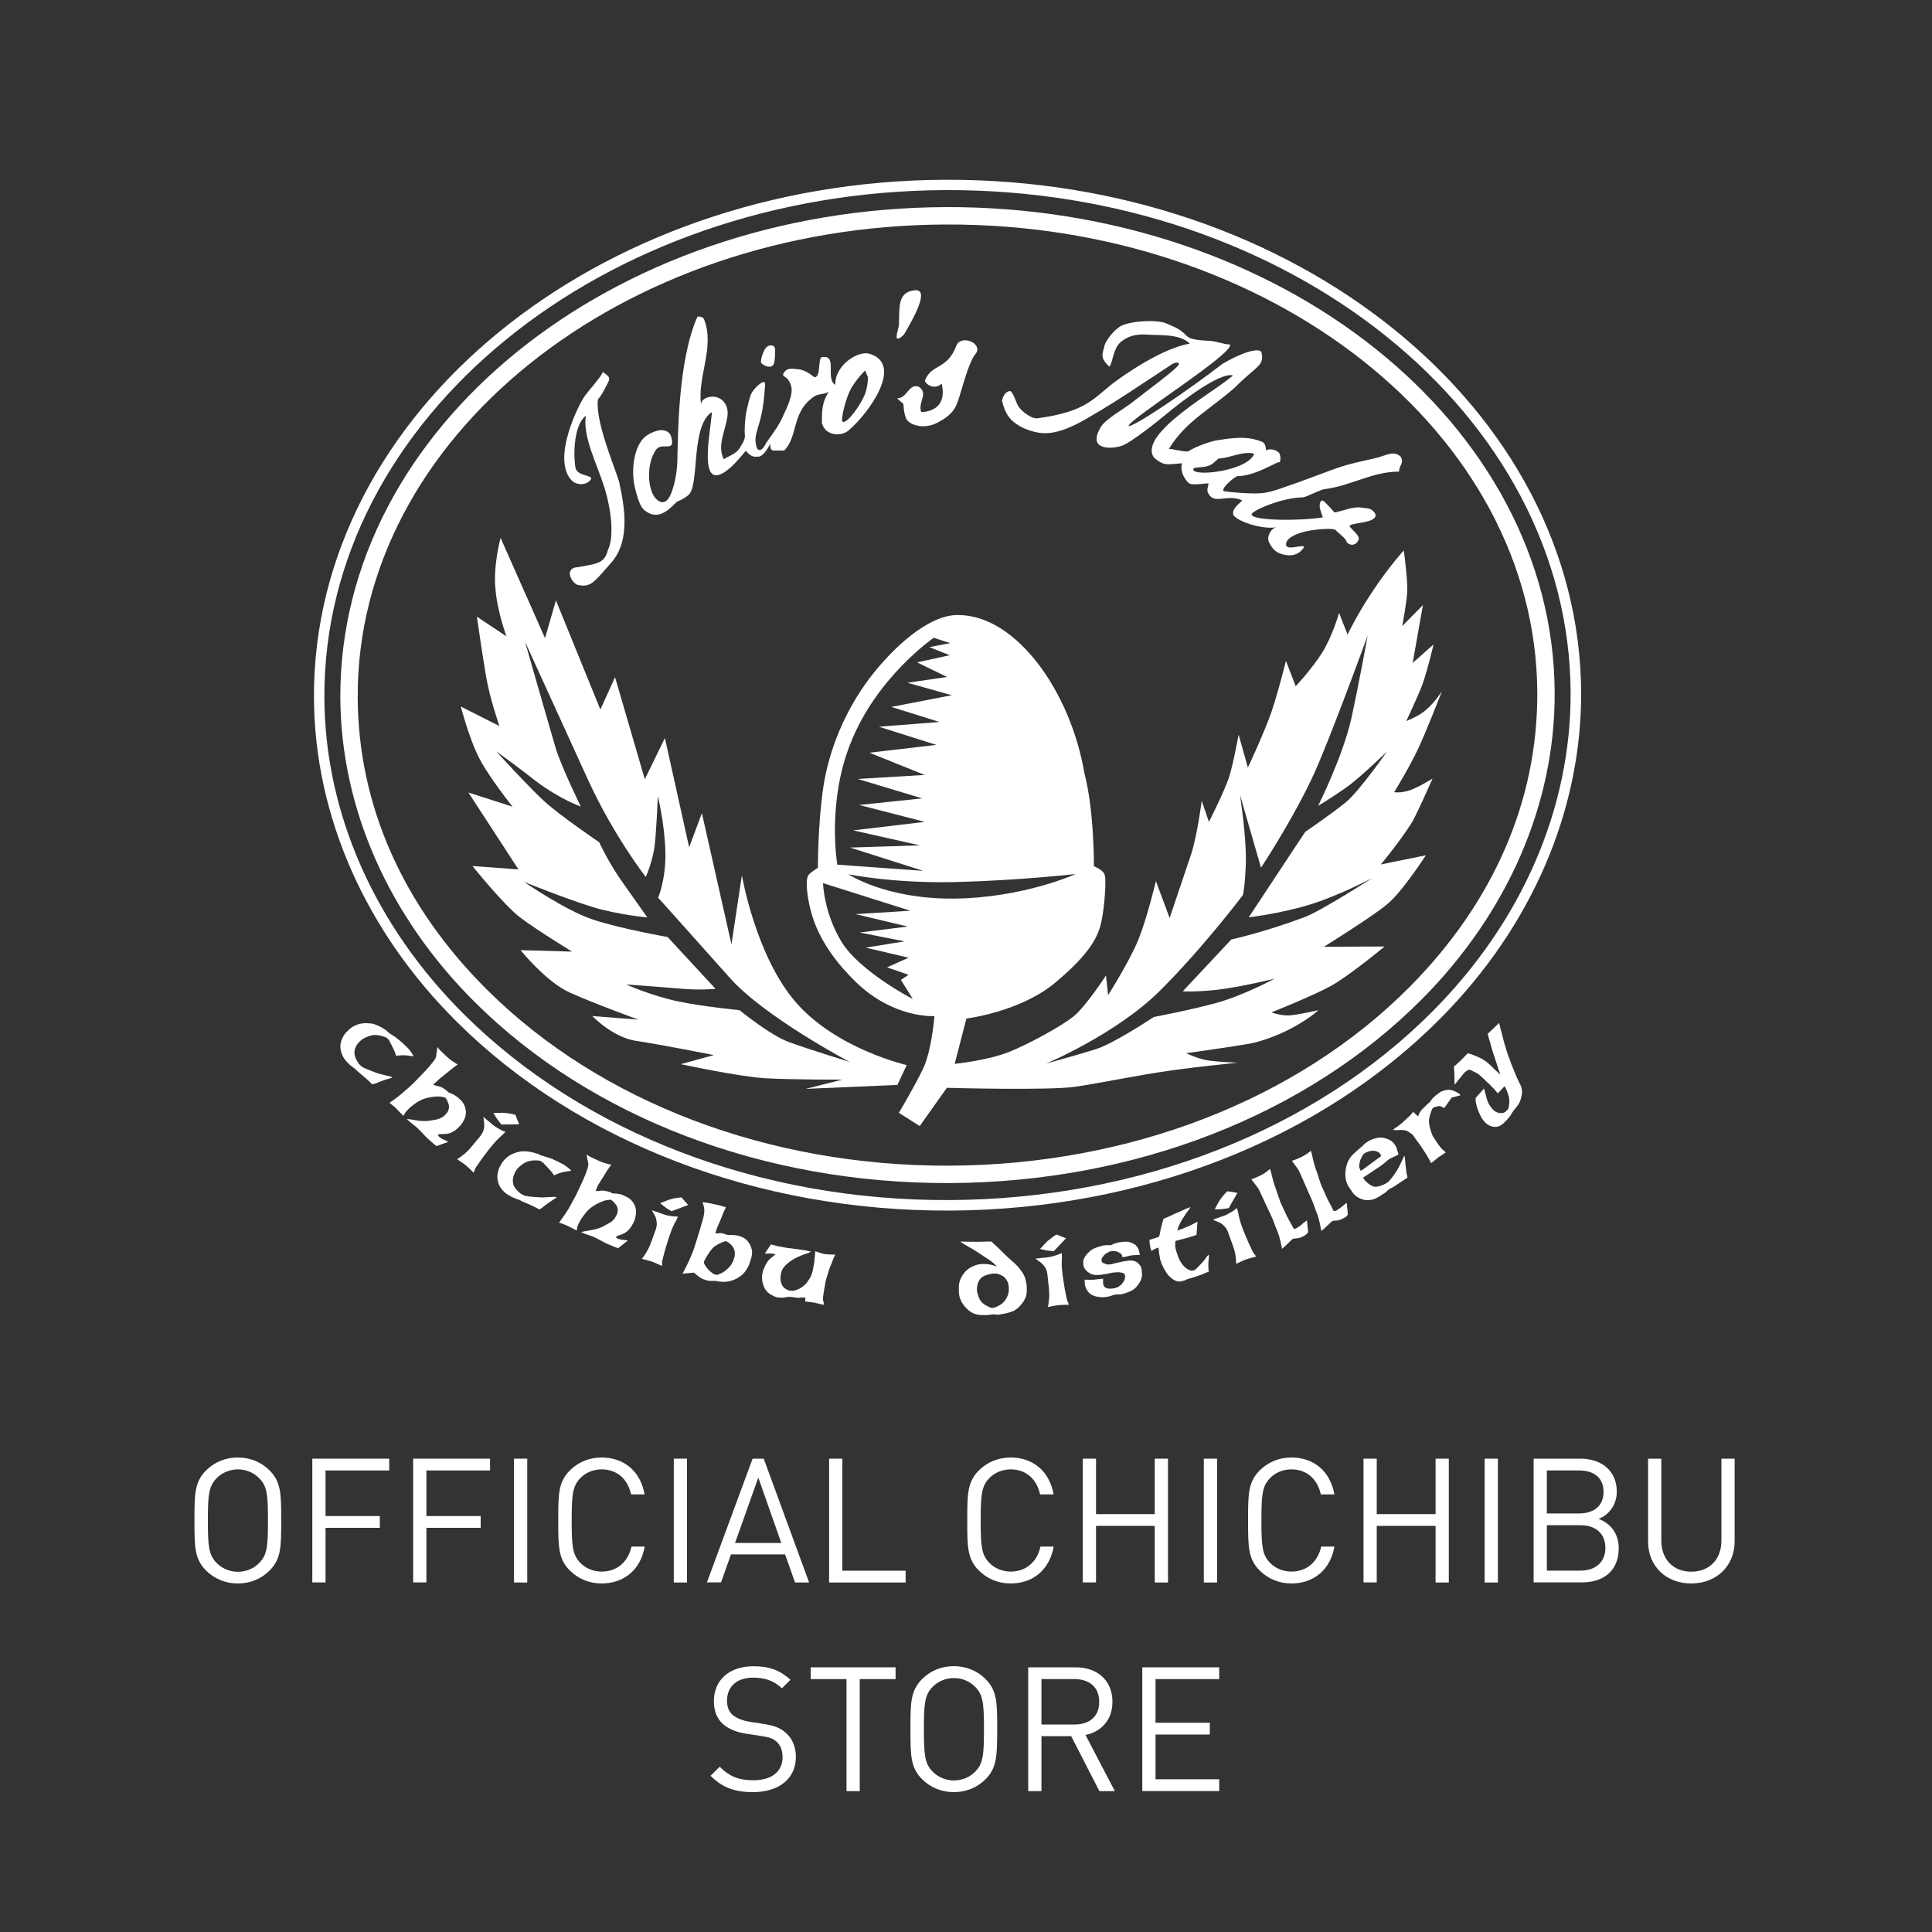 <?xml version="1.0" encoding="utf-8"?>
<!-- Generator: Adobe Illustrator 26.2.1, SVG Export Plug-In . SVG Version: 6.00 Build 0)  -->
<svg version="1.1" id="Laag_1" xmlns="http://www.w3.org/2000/svg" xmlns:xlink="http://www.w3.org/1999/xlink" x="0px" y="0px"
	 viewBox="0 0 200 200" style="enable-background:new 0 0 200 200;" xml:space="preserve">
<rect x="0" y="0" width="200" height="200" fill="#333333" stroke="none"/>
<style type="text/css">
	.st0{fill:#FFFFFF;}
	.st1{fill:none;}
</style>
<g>
	<path class="st0" d="M97.89,18.61C61.73,18.74,32.39,42.78,32.5,72.2c0.05,12.24,5.31,24.18,14.82,33.61
		c12.57,12.47,31.14,19.58,50.97,19.51c19.82-0.08,38.35-7.33,50.82-19.89c9.43-9.5,14.6-21.48,14.57-33.71
		C163.56,42.3,134.05,18.48,97.89,18.61 M48.07,105.04c-9.3-9.23-14.45-20.9-14.49-32.85c-0.11-28.82,28.74-52.37,64.3-52.51
		c35.57-0.13,64.6,23.21,64.71,52.03c0.04,11.95-5.02,23.65-14.25,32.94c-12.28,12.38-30.53,19.5-50.07,19.58
		C78.74,124.32,60.45,117.32,48.07,105.04"/>
	<path class="st0" d="M97.91,21.44c-34.67,0.12-62.77,22.89-62.68,50.75c0.05,11.48,5,22.68,13.95,31.58
		c12.05,11.96,29.94,18.77,49.09,18.7c19.15-0.07,36.99-7.02,48.95-19.06c8.88-8.95,13.76-20.2,13.72-31.68
		C160.83,43.87,132.56,21.32,97.91,21.44 M50.45,102.49c-8.75-8.68-13.38-19.15-13.42-30.31c-0.11-26.86,27.21-48.82,60.88-48.94
		c33.67-0.13,61.13,21.63,61.23,48.49c0.04,11.15-4.52,21.66-13.19,30.41c-11.63,11.71-29.01,18.46-47.68,18.53
		C79.6,120.74,62.15,114.11,50.45,102.49"/>
	<path class="st0" d="M80.23,36.14c-0.01-0.49-0.65-0.5-0.95-0.13c-0.29,0.35-0.58,1.31-0.49,1.54c0.09,0.23,1.29,0.89,1.39-0.18
		C80.24,36.95,80.23,36.51,80.23,36.14"/>
	<path class="st0" d="M62.96,39.57c0.32-0.63-0.18-0.71-0.54-1.07c-0.35,0.72-1.25,1.63-1.88,2.49c-0.62,0.84-3.47,6.51-1.37,8.73
		c0.54,0.58,1.69,0.53,2.04-0.18c-0.01-0.36-1.4-0.3-1.61-1.03c-0.21-0.72-0.37-4.4,1.05-5.47c-0.36,2.13,1.19,5.1,1.89,7.34
		c0.71,2.24,1.09,5.15,0.38,6.59c-0.34,1.41-1.28,1.39-3.06,1.74c-1.42,0.02-0.83,1.47-0.12,1.82c1.42,0.35,1.75-0.27,3.5-2.24
		c1.76-1.97,1.63-4.9,0.91-8.11c-0.01-0.71-2.6-6.35-2.25-8.85C62.24,41,62.59,40.28,62.96,39.57"/>
	<path class="st0" d="M95.36,42.65c-0.36-1.07,0.81-1.92-0.26-2.62c-1.06-0.35-1.17,1.21-2.24,1.21l0.66,0.57
		c0,0,0.03,1.07,0.33,1.6c0.31,0.54,1.76,1.14,3.28,0.3c1.54-0.83,1.81-1.5,2.14-2.5c0.33-0.99,1.06-3.92,1.77-4.64
		c0.7-1.06-1.57-1.98-2.04-0.78c-0.97,2.55-2.55,1.82-3.25,3.6c0,0.36,1.01,1.04,1.73,0.32C98.19,42.75,95.36,42.65,95.36,42.65"/>
	<path class="st0" d="M94.68,30.05c-1.81,0.2-1.55,1.8-1.62,3.52c-0.03,0.46-0.24,0.85-0.24,1.31c0,0.36,0.39,0.13,0.75-0.24
		C94.63,32.86,96.28,29.87,94.68,30.05"/>
	<path class="st0" d="M134.84,51.49c0.36,0,1.9-0.84,2.26-0.85c2.85-0.37,4.89-1.81,7.73-1.82c0.01-0.72,0.54-0.81,0.18-1.53
		c-0.71-0.7-1.5-0.15-2.51,0.11c-1.03,0.25-2.66,0.55-4.11,1.06c-1.44,0.51-3.8,1.42-4.45,1.63c-0.66,0.2-2.22,0.87-3.3,0.96
		c-1.07,0.1-3.27-0.09-3.88-0.19c-0.6-0.09,1.03-1.57,1.38-1.57c1.79-0.01,4.09-1.53,4.26-1.44c0.19,0.08,0.23-0.82-0.06-1.04
		c-0.29-0.23-0.75-0.4-1.29-0.21c0-0.36-0.1-0.76-0.43-0.88c-1.2-0.47-2.35-0.52-4.49-0.16c-0.36,0-2.27,0.58-3.14,1.18
		c-0.75,0-1.57-0.28-1.99-0.27c1.77-2.87,4.06-3.92,6.84-6.36c2.2-2.23,3.1-2.22,2.74-3.66c-0.26-0.49-2.01,0.02-4.04,1.22
		c-3.49,2.7-9.02,6.45-9.72,6.45c-0.01-0.71,11.03-7.57,10.5-8.47c-0.44,0.06-1.34-0.33-2.13-0.37c-1.53-0.07-2.04-0.2-2.39-0.55
		c-0.71-0.72-1.08-0.81-2.06-1.25c-1-0.44-3.99-0.25-4.86,0.36c-0.87,0.62-1.58,1.72-1.57,2.08c-0.35,1.05-0.19,1.33,0.53,2.04
		c0.34-0.35,0.38-1.83,1.13-2.51c0.77-0.68,1.7-0.9,2.83-0.81c1.15,0.1,3.3-0.13,4.37,0.93c-2.14,0.36-5.12,2.05-7.54,3.8
		c-2.42,1.75-2.92,3.23-8.31,3.94c-0.7,0-1.76-0.9-1.99-1.41c-0.24-0.52-0.37-1.06-0.72-1.42c-0.72,0.01-0.88,1-0.88,1
		s0.19,0.99,0.71,1.69c0.51,0.68,1.58,1.35,3.01,1.61c1.42,0.26,2.83-0.31,3.94-0.85c1.13-0.54,4.17-2.43,4.75-2.82
		c0.58-0.36,5.25-3.45,5.25-3.45s0.62-0.3,0.65,0.03c0.05,0.33-3.74,3.08-4.63,3.81c-0.89,0.74-3.04,1.9-3.49,2.76
		c-1.44,2.47,1.37,2.23,2.3,1.85c0.94-0.37,3.4-2.32,4.59-3.3c1.18-0.99,5.39-4.31,6.82-3.95c-1.42,1.42-9.95,6.03-8.16,8.52
		c0,0,0.59,0.55,1.13,0.65c0.54,0.1,1.42-0.07,1.77-0.07c-0.16,0.48-0.06,1.32,0.67,2.03c0.36,0.36,2.07-0.06,2.07,0.08
		c-0.07,0.47-0.27,0.66,0.07,1.17c0.65,0.94,1.98-0.13,3.42,0.57c-0.36,0.36-1.05,0.84-0.94,1.44c0.13,0.57,2.87,1.66,4.64,1.31
		c-0.7,0-1.18,0.97-0.96,1.51c0.25,0.54,0.56,0.93,0.97,1.14c0.42,0.21,1.8,0.67,2.6-0.44c0.47-0.65-1.7,0.33-1.77-0.35
		c-0.09-0.68,1-1.19,2.12-1.43c1.12-0.23,2.84-0.36,3.03-0.09c0.2,0.24,1.11,0.87,1.11,1.22c0.71,0.71,1.4-0.14,1.23-0.52
		c-0.16-0.38-0.5-0.6-0.89-1.07c-0.39-0.47,3-0.27,2.63-1.34c-0.4-0.66-0.86-0.54-1.41-0.64c-0.9-0.17-2.28,0.47-2.82,0.49
		c-0.34-0.39-0.66-0.73-1.02-1.09c-0.36-0.35-0.51,0.06-0.51,0.42c0,0.36,0.33,1.19,0.33,1.19c-2.13,0.36-7.38,0.39-7.38-0.32
		C129.6,52.87,132.7,51.5,134.84,51.49 M123.52,48.6c-0.03-0.39,1.43,0,2.13-0.71l0.51-0.43c1.06,0,2.6-0.84,3.68-0.48
		C129.13,48.76,123.58,49.38,123.52,48.6"/>
	<path class="st0" d="M90,36.62c-1.07-0.35-3.55,1.07-3.54,3.22c-1.08-0.71,0.34-3.21-1.44-2.85c-0.35,0.37-0.05,1.94-0.66,2.07
		c-0.07,0.03-0.84-0.73-1.63-0.82c-0.83-0.1-1.33-0.21-1.67,0.51c0,0.35,0.44,0.11,0.8,1.08c0.36,0.96-0.43,2.42-0.94,3.54
		c-0.52,1.09-1.48,2.2-1.78,2.79c-0.09,0.17-0.41,0.61-0.71,0.34c-0.11-0.09-0.34-0.81-0.15-1.58c0.33-1.32,0.72-1.89,0.93-5.15
		c-0.01-0.71-1.13,0.44-1.36,0.84c-0.25,0.4-0.4,1.24-0.56,1.87c-0.15,0.64-0.25,1.99-0.18,2.55c0.05,0.55-0.4,1.08-0.51,1.3
		c-0.36,0.69-1.41,0.98-1.67,1.21c-0.73-1.42,0.17-2.93,0.37-4.42c0.22-1.49-0.94-2.36-2.11-1.96c-0.29,0.11-0.62,0.34-0.62,0.7
		c-0.38-2.86,1.42-5.89,0.34-8.73c-0.12-0.33-0.34-0.36-0.7-0.36c-2.12,4.65-2.01,13.21-2.08,14.25c0.03,2.79-0.77,4.31-0.77,4.31
		s-0.52,1.23-1.43,0.32c-0.92-0.89-1.06-3.68,0-5.12c0.61-0.81,2.08,0.42,1.53-1.39c-0.13-0.38-0.51-0.62-1.04-0.61
		c-0.41,0.02-1.11,0.26-1.61,0.66c-1.14,0.91-1.55,3.41-1.07,5.36c0.49,1.93,0.75,2.22,1.47,2.58c1.43,0.7,2.64-1.12,2.94-1.23
		c0.3-0.12,0.62-0.27,1.07-0.61c1.19-0.89,0.32-6.44,2.11-8.33c0.52-0.56,0.33-0.08,0.33,0.09c-0.13,1.64-1.16,6.66,0.75,6.11
		c1.14-0.34,2.45-2.12,2.79-2.49c0.69,0.76,0.91,0.58,1.3,0.6c0.38,0.03,0.88-0.63,1.24-1.33c0,0.35,0,0.7,0.37,0.7l1.07,0
		c1.41-1.43,0.79-3.78,2.79-5.36c0.65-0.61,1.09-0.35,1.82-0.71c-0.73,1.07-0.71,2.15-0.71,3.21c0.36,1.43,2.15,1.42,2.84,0.71
		C90.03,42.67,93.56,37.67,90,36.62 M89.51,40.88c-0.38,0.94-1.76,2.97-2.27,2.79c-0.27-0.08,0.3-2.49,0.9-3.52
		c0.62-1.04,1.42-1.8,1.42-1.8l0.29,0.71C89.84,39.06,89.88,39.95,89.51,40.88"/>
	<path class="st0" d="M82.43,103.81c-4.2-4.8-5.63-13.2-5.63-13.2l-1.08,7.15l-3.06-13.58l-1.32,3.53l-2.51-11.31l-2.08,4.27
		l-3.08-10.57l-1.52,3.35l-4.6-11.3l-1.13,3.91l-4.6-10.38c0,0-0.76,2.78-0.54,5.19c0.18,2.42,1.15,5.01,1.15,5.01l-3.06-2.04
		c0,0,0.58,4.08,0.97,6.31c0.39,2.23,1.36,5.01,1.36,5.01l-4-2.02c0,0,0.77,2.95,1.73,4.99c0.96,2.05,3.63,5.38,3.63,5.38
		l-4.57-1.47L53.67,90l-4.76-0.35c0,0,3.26,4.07,4.98,5.36c1.71,1.29,5.33,3.5,5.33,3.5l-5.33-0.15c0,0,2.67,3.33,5.16,4.42
		c2.47,1.11,7.03,2.77,7.03,2.77l-4.76-0.37c0,0,2.11,2.23,4.58,2.58c2.47,0.36,8,1.46,8,1.46l-3.43,0.94c0,0,5.91,1.28,8.75,1.46
		c2.87,0.16,7.98,0.14,7.98,0.14l-3.79,0.96l9.49-0.41l0.96-2.05C93.87,110.26,86.64,108.61,82.43,103.81 M81.69,107.88
		c-1.95-0.7-5.14-3.31-5.14-3.31s-3.51-0.33-6.34-0.9c-2.83-0.6-5.39-1.76-5.39-1.76s3.5,0.25,5.66,0.44
		c2.15,0.18,3.59,0.01,3.59,0.01l-4.96-5.36c0,0-4.99-0.88-7.8-1.83c-2.81-0.95-7.05-3.87-7.05-3.87s4.4,1.77,7.04,2.58
		c2.65,0.82,5.71,1.09,5.71,1.09s-1.28-1.81-2.71-3.84c-1.42-2.05-2.27-3.94-2.27-3.94s-4.09-2.77-5.77-4.32
		c-1.68-1.56-4.9-5.1-4.9-5.1s2.52,1.82,4.18,3.14c2.53,1.88,4.58,2.58,4.58,2.58s-2-4.08-2.61-6.09
		c-0.6-2.02-3.16-10.97-3.16-10.97s3.83,8.41,6.51,14.27c2.69,5.87,5.99,10.08,5.99,10.08s0.74-1.63,0.93-3.34
		c0.19-1.72,0.32-5.01,0.32-5.01s0.69,2.76,0.78,5.68c0.08,2.9-0.75,4.82-0.75,4.82s3.83,4.26,7.44,8.32
		c3.64,4.07,12.39,8.68,12.39,8.68S83.64,108.6,81.69,107.88"/>
	<path class="st0" d="M148.3,80.59c0,0-1.36,0.87-2.35,1.22c-1.02,0.33-1.62,0.19-1.62,0.19s1.61-2.64,2.47-4.48
		c0.88-1.86,2.48-6,2.48-6s-0.61,1.06-1.68,1.99c-0.79,0.67-2.02,1.13-2.02,1.13s1.07-2.26,1.61-3.64c0.53-1.38,1.21-4.29,1.21-4.29
		l-2.16,1.92l1.06-5.99l-2.14,2.17c0,0,0.47-2.5,0.52-3.62c0.06-1.12-0.36-4.21-0.36-4.21s-1.46,1.58-3.14,4.1
		c-1.69,2.5-2.68,4.61-2.68,4.61l-0.88-2.24c0,0-0.67,2.37-1.74,4.1c-1.07,1.7-2.75,3.49-2.75,3.49l-1.01-2.63
		c0,0-0.74,3.02-1.47,5.2c-0.74,2.17-2.47,5.85-2.47,5.85l-0.96-3.41c0,0-0.53,2.96-0.99,4.41c-0.47,1.45-2.08,4.62-2.08,4.62
		l-0.75-2.18c0,0-0.46,3.63-1.12,5.61c-0.67,1.97-2.2,6.52-2.2,6.52l-1.42-3.82c0,0-0.93,3.89-1.82,6.07
		c-0.87,2.17-3.13,5.74-3.13,5.74l-0.22-2.04c0,0-2.15,3.31-3.42,4.29c-1.28,1-4.5,2.78-6.65,3.64c-2.17,0.87-5.59,1.22-5.59,1.22
		l1.21-4.69c0,0,5.58-0.68,9.2-3.72c3.64-3.03,4.44-4.81,4.76-6.24c0.33-1.47,0.58-4.55,0.32-5.02c-0.26-0.47-1.08-0.79-1.08-0.79
		s0.05-5.72-0.99-9.66c-1.43-8.39-7-16.28-12.99-16.34c-3.09-0.12-6.93,3.45-9.35,6.68c-2.4,3.23-4.08,7.19-4.67,11.07
		c-0.59,3.88-0.57,8.42-0.57,8.42s-0.81,0.47-1.01,0.8c-0.21,0.32-0.2,1.38,0.07,2.76c0.28,1.37,0.96,4.47,4.88,8.27
		c3.93,3.8,8.12,3.52,8.12,3.52s-0.27,3.62-1.21,5.52c-0.93,1.91-2.47,4.49-2.47,4.49l2.16,1.37l2.81-3.96c0,0,10.65,0.3,13.35-0.12
		c2.69-0.4,6.45-1.2,9.82-1.67c3.38-0.47,6.94-0.81,6.94-0.81s-1.69-0.06-2.83-0.2c-1.15-0.12-2.5-0.78-2.5-0.78s5.19-0.74,6.61-1
		c1.42-0.27,3.44-1.06,4.9-1.93c1.49-0.86,2.16-1.52,2.16-1.52s-2.08,0.47-2.96,0.53c-0.87,0.07-1.89-0.31-1.89-0.31
		s4.18-1.66,6.13-2.72c1.94-1.07,5.58-4.1,5.58-4.1l-6.28,0.03c0,0,4.92-3.05,6.52-4.38c1.62-1.32,4.03-5.09,4.03-5.09l-4.66,0.95
		c0,0,1.89-2.25,3.23-4.36C146.82,83.96,148.3,80.59,148.3,80.59 M88.04,76.96c2.68-6.85,8.62-10.94,8.62-10.94l1.71,0.56
		l-2.16,0.41l2.1,0.84l-3.37,0.74l3.1,1.51l-4.1,0.6l4.6,1.29l-6.27,1.21l4.99,1.56l-6.27,0.49l5.94,1.88L90,77.92l5.72,2.3
		l-6.92,0.42l6.67,2.01l-6.53,0.68l6.8,1.75l-7.41,0.88l6.89,1.55L88,87.74l7.57,2.41l-8.89-0.64
		C86.67,89.51,85.58,83.11,88.04,76.96 M87.13,97.52c-1.86-3.03-1.93-6.1-1.93-6.1l9.04,2.86l-5.67,0.35l5.41,1.29l-4.99,0.61
		l4.65,0.92l-4.02,0.65l4.44,1.04l-2.23,1l2.23,0.77l-0.8,0.53l1.23,1.97C94.48,103.43,88.99,100.55,87.13,97.52 M87.82,90.5
		c0,0,4.58,0.96,11.09,0.81c6.52-0.16,12.44-0.83,12.44-0.83s-5.35,2.45-12.5,2.54C91.7,93.11,87.82,90.5,87.82,90.5 M139.39,82.99
		c-1.35,1.13-4.28,3.13-4.28,3.13l-5.84,8.84c0,0,3.2-0.37,6.2-1.28c3.02-0.9,6.6-2.79,6.6-2.79s-5.35,3.44-7.02,4.05
		c-4.07,1.54-7.59,2.32-7.59,2.32l-5.02,5.36c0,0,1.03,0.1,3.49-0.15c2.46-0.28,5.99-1.15,5.99-1.15s-3.07,1.67-5.85,2.46
		c-2.78,0.77-6.63,1.5-6.63,1.5s-4.21,2.8-6.03,3.34c-1.8,0.57-5.11,1.48-5.11,1.48s7.22-3.03,11.77-7.53
		c4.55-4.54,8.59-9.91,8.59-9.91s0.21-0.65,0.31-3.3c0.08-2.66-0.61-7.09-0.61-7.09l2.18,7.55c0,0,3.97-5.99,6.02-10.94
		c2.07-4.95,5.02-13.1,5.02-13.1s-0.84,4.71-1.71,8.68c-0.91,3.96-3.42,8.96-3.42,8.96s1.38-0.82,2.84-1.85
		c1.46-1.01,4.29-3.77,4.29-3.77S140.74,81.85,139.39,82.99"/>
</g>
<g>
	<path class="st0" d="M42.63,109.32c-0.02,0-0.1-0.01-0.24-0.03c-0.16-0.02-0.26-0.03-0.32-0.04c-0.06-0.01-0.14-0.01-0.24-0.01
		c-0.16-0.01-0.36,0.01-0.62,0.03l-0.21,0.02l-0.1-0.31c-0.01-0.04-0.05-0.14-0.13-0.31c-0.07-0.16-0.16-0.32-0.24-0.49
		c-0.16-0.33-0.27-0.53-0.33-0.58l-0.14-0.14c-0.07-0.07-0.25-0.13-0.53-0.21c-0.27-0.08-0.53-0.11-0.77-0.11
		c-0.27,0.02-0.54,0.09-0.82,0.22c-0.28,0.11-0.48,0.25-0.6,0.36l-0.17,0.16c-0.16,0.17-0.28,0.34-0.35,0.51
		c-0.08,0.16-0.12,0.37-0.13,0.6c0,0.22,0.07,0.46,0.21,0.73c0.15,0.27,0.26,0.43,0.34,0.5l0.1,0.1c0.09,0.1,0.29,0.22,0.58,0.33
		c0.28,0.12,0.64,0.26,1.07,0.42c0.14,0.05,0.27,0.09,0.41,0.12c0.14,0.04,0.32,0.08,0.55,0.14c0.22,0.05,0.37,0.09,0.44,0.1
		l0.24,0.11l-0.22,0.08c-0.06,0.02-0.18,0.05-0.37,0.11c-0.18,0.05-0.39,0.12-0.6,0.2c-0.07,0.03-0.19,0.06-0.34,0.14
		c-0.14,0.06-0.27,0.11-0.39,0.14l-0.18,0.04l-0.27-0.27c-0.07-0.07-0.13-0.13-0.17-0.16c-0.03-0.02-0.07-0.06-0.12-0.1
		c-0.05-0.06-0.12-0.11-0.2-0.18c-0.05-0.04-0.18-0.16-0.4-0.34c-0.22-0.18-0.32-0.27-0.32-0.27l-0.2-0.19
		c-0.03-0.03-0.06-0.06-0.08-0.08c-0.02-0.02-0.04-0.02-0.06-0.05c-0.03-0.01-0.06-0.04-0.1-0.07c-0.04-0.03-0.07-0.05-0.08-0.06
		c-0.05-0.04-0.11-0.08-0.18-0.14c-0.08-0.06-0.14-0.11-0.18-0.15l-0.29-0.3c-0.2-0.19-0.35-0.45-0.48-0.75
		c-0.13-0.32-0.18-0.63-0.16-0.96c0.03-0.27,0.1-0.52,0.23-0.77c0.12-0.24,0.25-0.44,0.4-0.57l0.16-0.16
		c0.59-0.6,1.35-0.84,2.25-0.74c0.22,0,0.46,0.07,0.7,0.17c0.25,0.1,0.48,0.22,0.68,0.34c0.2,0.13,0.33,0.21,0.37,0.25l0.16,0.16
		c0.01,0.02,0.08,0.07,0.17,0.13c0.09,0.06,0.21,0.14,0.36,0.23c0.15,0.1,0.27,0.18,0.35,0.26c0.15,0.1,0.31,0.24,0.51,0.41
		c0.19,0.18,0.34,0.31,0.4,0.37l0.17,0.16c0.09,0.09,0.2,0.21,0.29,0.34c0.08,0.09,0.17,0.23,0.27,0.4l0.11,0.2L42.63,109.32z"/>
	<path class="st0" d="M44.84,112.29l0.32,0.1c0,0,0.08,0.02,0.22,0.06c0.14,0.03,0.24,0.06,0.31,0.1c0.11,0.04,0.21,0.11,0.33,0.19
		c0.12,0.08,0.2,0.14,0.25,0.19l0.16,0.16c0.02,0.01,0.09,0.04,0.19,0.07c0.11,0.05,0.19,0.08,0.26,0.11
		c0.24,0.13,0.4,0.23,0.48,0.31l0.36,0.33c0.15,0.15,0.28,0.33,0.37,0.56c0.09,0.22,0.14,0.47,0.14,0.72
		c-0.01,0.16-0.03,0.34-0.1,0.52c-0.07,0.18-0.15,0.34-0.24,0.49c-0.09,0.14-0.16,0.25-0.23,0.31l-0.18,0.19
		c-0.3,0.3-0.62,0.52-0.97,0.62c-0.13,0.05-0.29,0.06-0.46,0.07c-0.17,0-0.3,0.01-0.41,0.01c-0.04,0-0.06,0-0.1,0
		c-0.05,0-0.08,0.01-0.11,0.03c-0.03,0.01-0.07,0.03-0.09,0.05c0,0.06,0.04,0.13,0.11,0.19c0.03,0.02,0.06,0.06,0.1,0.09
		c0.04,0.02,0.08,0.05,0.13,0.08c0.04,0.03,0.07,0.05,0.1,0.07c0.03,0.01,0.1,0.05,0.19,0.08c0.09,0.04,0.17,0.07,0.24,0.11
		l0.19,0.11l-1.2,0.43l-0.26-0.19l-0.68-0.6c-0.02-0.02-0.1-0.1-0.24-0.24c-0.13-0.15-0.27-0.3-0.39-0.42
		c-0.12-0.13-0.26-0.27-0.42-0.42c-0.1-0.09-0.26-0.22-0.49-0.4c-0.23-0.18-0.34-0.27-0.34-0.28l-0.27-0.25l0.32,0.03
		c0.03,0,0.18,0.02,0.47,0.08c0.29,0.05,0.56,0.08,0.84,0.1c0.28,0.01,0.53,0,0.77-0.04c0.3-0.05,0.53-0.09,0.67-0.12
		c0.16-0.03,0.32-0.09,0.47-0.16c0.15-0.08,0.31-0.18,0.45-0.34l0.1-0.11c0.11-0.11,0.17-0.21,0.21-0.32
		c0.04-0.11,0.06-0.24,0.07-0.37c0.01-0.12-0.02-0.25-0.07-0.38c-0.05-0.13-0.11-0.27-0.17-0.38c-0.07-0.11-0.12-0.18-0.14-0.21
		l-0.39-0.08c-0.17-0.04-0.46-0.05-0.86,0c-0.41,0.05-0.78,0.14-1.11,0.27c-0.17,0.07-0.37,0.17-0.57,0.3
		c-0.21,0.14-0.39,0.26-0.54,0.39c-0.14,0.11-0.24,0.19-0.27,0.23l-0.37,0.39l-0.22,0.4l-0.22-0.22c-0.05-0.05-0.11-0.1-0.17-0.16
		c-0.06-0.07-0.12-0.14-0.19-0.21c-0.06-0.07-0.12-0.12-0.17-0.18c-0.06-0.06-0.1-0.11-0.13-0.13c-0.03-0.02-0.07-0.05-0.12-0.09
		c-0.04-0.04-0.09-0.08-0.17-0.15l-0.28-0.21l0.18-0.13c0.37-0.25,0.7-0.51,1-0.76c0.18-0.15,0.45-0.38,0.78-0.67
		c0.33-0.3,0.54-0.5,0.62-0.58l0.86-0.89c0.57-0.59,1.01-1.1,1.28-1.51c0.05-0.09,0.08-0.16,0.1-0.25c0.02-0.08,0.04-0.18,0.04-0.31
		c0.02-0.14,0.03-0.24,0.05-0.32l0.05-0.36l0.25,0.31l0.62,0.59c0.07,0.07,0.16,0.15,0.29,0.26c0.12,0.11,0.22,0.18,0.3,0.24
		c0.08,0.06,0.16,0.11,0.22,0.14c0.06,0.05,0.12,0.08,0.17,0.12l0.25,0.15l-0.15,0.1c-0.25,0.18-0.64,0.48-1.15,0.91
		c-0.47,0.37-0.73,0.6-0.81,0.68L44.84,112.29z"/>
	<path class="st0" d="M52.03,117.47c-0.01,0.01-0.04,0.05-0.1,0.09c-0.06,0.05-0.12,0.1-0.18,0.16c-0.29,0.27-0.47,0.46-0.54,0.55
		l-0.48,0.57c-0.05,0.05-0.33,0.42-0.83,1.09c-0.44,0.64-0.67,0.98-0.71,1.03l-0.15,0.44l-0.3-0.29c-0.06-0.07-0.15-0.15-0.27-0.25
		c-0.11-0.1-0.21-0.2-0.3-0.27c-0.08-0.06-0.16-0.12-0.26-0.19c-0.11-0.08-0.22-0.16-0.36-0.24l-0.23-0.17l0.18-0.1
		c0.12-0.09,0.3-0.21,0.52-0.39c0.26-0.21,0.5-0.44,0.7-0.69l0.98-1.17c0.13-0.16,0.22-0.31,0.28-0.44
		c0.06-0.14,0.11-0.31,0.14-0.49c0.01-0.07,0.01-0.14,0.01-0.23c0-0.09,0-0.17-0.01-0.22c-0.01-0.05-0.02-0.11-0.03-0.19
		c-0.01-0.07-0.01-0.12-0.01-0.13l-0.04-0.32l1.01,0.85c0.13,0.1,0.31,0.23,0.54,0.35c0.12,0.07,0.27,0.16,0.45,0.24l0.29,0.11
		L52.03,117.47z M51.91,116.41c-0.04-0.05-0.08-0.09-0.11-0.14c-0.03-0.04-0.1-0.1-0.16-0.2c-0.07-0.09-0.14-0.17-0.19-0.26
		c-0.11-0.15-0.24-0.36-0.38-0.61c0.04,0.01,0.11,0.02,0.22,0.01c0.12,0,0.26-0.01,0.45-0.01c0.17-0.01,0.32-0.01,0.43,0
		c0.15,0.01,0.3,0.03,0.45,0.05c0.16,0.02,0.33,0.06,0.47,0.09c0.16,0.04,0.24,0.07,0.26,0.07l0.39,0.98L51.91,116.41z"/>
	<path class="st0" d="M58.9,121.23c-0.01,0.01-0.1,0.02-0.24,0.04c-0.15,0.03-0.25,0.04-0.31,0.05c-0.06,0.02-0.13,0.03-0.22,0.06
		c-0.16,0.04-0.35,0.1-0.58,0.21l-0.2,0.08l-0.18-0.27c-0.02-0.03-0.1-0.11-0.22-0.26c-0.11-0.13-0.24-0.27-0.36-0.39
		c-0.26-0.28-0.42-0.44-0.49-0.47l-0.16-0.1c-0.09-0.04-0.29-0.06-0.58-0.06c-0.29,0.01-0.54,0.05-0.76,0.13
		c-0.25,0.09-0.49,0.23-0.73,0.44c-0.24,0.2-0.39,0.38-0.48,0.53l-0.1,0.19c-0.1,0.22-0.16,0.41-0.19,0.59
		c-0.02,0.18-0.01,0.38,0.04,0.62c0.06,0.21,0.2,0.42,0.41,0.63c0.22,0.21,0.37,0.34,0.47,0.38l0.12,0.07
		c0.13,0.08,0.34,0.12,0.65,0.16c0.32,0.04,0.69,0.06,1.14,0.09c0.14,0.01,0.29,0.01,0.43,0c0.14,0,0.33-0.02,0.56-0.03
		c0.23-0.02,0.38-0.02,0.45-0.02l0.27,0.02l-0.18,0.16c-0.06,0.03-0.17,0.09-0.32,0.2c-0.17,0.11-0.35,0.22-0.53,0.36
		c-0.07,0.05-0.17,0.12-0.29,0.22c-0.12,0.1-0.23,0.2-0.32,0.25l-0.16,0.09l-0.34-0.18c-0.09-0.05-0.15-0.08-0.2-0.1
		c-0.04-0.02-0.09-0.05-0.15-0.07c-0.06-0.03-0.14-0.06-0.24-0.11c-0.06-0.03-0.21-0.1-0.48-0.21c-0.26-0.11-0.38-0.16-0.38-0.16
		l-0.24-0.14c-0.04-0.02-0.07-0.03-0.1-0.03c-0.03-0.02-0.05-0.02-0.07-0.03c-0.03-0.01-0.06-0.02-0.11-0.04
		c-0.04-0.02-0.08-0.03-0.11-0.04c-0.04-0.02-0.12-0.05-0.2-0.08c-0.1-0.04-0.17-0.07-0.22-0.09l-0.37-0.21
		c-0.24-0.13-0.47-0.33-0.68-0.59c-0.21-0.26-0.35-0.55-0.42-0.87c-0.05-0.26-0.06-0.52-0.01-0.79c0.05-0.27,0.12-0.5,0.21-0.67
		l0.12-0.21c0.4-0.73,1.05-1.19,1.95-1.36c0.22-0.04,0.46-0.05,0.73-0.03c0.27,0.03,0.52,0.07,0.74,0.14
		c0.23,0.06,0.37,0.1,0.43,0.12l0.21,0.12c0.02,0.01,0.09,0.04,0.2,0.06c0.11,0.03,0.25,0.08,0.42,0.13c0.16,0.04,0.3,0.1,0.41,0.13
		c0.16,0.06,0.36,0.14,0.6,0.26c0.24,0.11,0.41,0.19,0.49,0.24l0.21,0.1c0.12,0.07,0.25,0.15,0.38,0.25c0.1,0.06,0.22,0.17,0.37,0.3
		l0.15,0.16L58.9,121.23z"/>
	<path class="st0" d="M61.65,123.3l0.33-0.02c0.01,0,0.09-0.01,0.23-0.02c0.15-0.01,0.25-0.01,0.32,0c0.1,0.01,0.24,0.04,0.38,0.08
		c0.14,0.03,0.24,0.07,0.3,0.1l0.19,0.1c0.01,0.01,0.09,0.01,0.2,0.01c0.12,0,0.21,0.01,0.28,0.02c0.28,0.04,0.46,0.08,0.56,0.13
		l0.44,0.21c0.19,0.09,0.37,0.22,0.53,0.4c0.16,0.18,0.28,0.4,0.36,0.65c0.05,0.16,0.07,0.33,0.07,0.53c0,0.19-0.03,0.37-0.07,0.54
		c-0.04,0.17-0.08,0.29-0.12,0.38l-0.12,0.24c-0.18,0.38-0.42,0.68-0.72,0.9c-0.11,0.08-0.25,0.15-0.4,0.21
		c-0.16,0.06-0.3,0.1-0.39,0.14c-0.03,0-0.06,0.02-0.1,0.04c-0.03,0.01-0.06,0.02-0.09,0.06c-0.03,0.02-0.05,0.05-0.06,0.07
		c0.01,0.06,0.07,0.11,0.17,0.15c0.03,0.02,0.08,0.03,0.13,0.04c0.05,0.02,0.09,0.03,0.14,0.04c0.04,0,0.09,0.02,0.1,0.03
		c0.05,0,0.12,0.01,0.21,0.02c0.1,0.01,0.19,0.02,0.27,0.03l0.21,0.03l-1.01,0.8l-0.3-0.1l-0.84-0.35
		c-0.03-0.01-0.13-0.07-0.32-0.16c-0.18-0.1-0.35-0.18-0.5-0.27c-0.16-0.09-0.34-0.18-0.53-0.27c-0.11-0.05-0.31-0.12-0.59-0.21
		c-0.28-0.1-0.41-0.15-0.42-0.15l-0.33-0.16l0.32-0.07c0.02-0.01,0.17-0.03,0.45-0.08c0.28-0.04,0.56-0.1,0.83-0.17
		c0.26-0.08,0.51-0.16,0.72-0.29c0.27-0.14,0.47-0.25,0.61-0.33c0.13-0.07,0.26-0.17,0.38-0.29c0.12-0.12,0.24-0.28,0.32-0.47
		l0.07-0.13c0.06-0.14,0.09-0.26,0.09-0.37c0.01-0.12-0.01-0.24-0.05-0.36c-0.03-0.12-0.09-0.23-0.19-0.34
		c-0.09-0.12-0.18-0.21-0.28-0.3c-0.1-0.08-0.17-0.14-0.2-0.15l-0.4,0.05c-0.18,0.01-0.44,0.1-0.82,0.28
		c-0.37,0.17-0.69,0.38-0.96,0.6c-0.15,0.13-0.3,0.28-0.45,0.47c-0.16,0.2-0.28,0.38-0.39,0.54c-0.11,0.16-0.17,0.27-0.19,0.31
		l-0.24,0.49l-0.08,0.45l-0.28-0.14c-0.06-0.03-0.13-0.06-0.21-0.11c-0.09-0.04-0.17-0.08-0.25-0.13c-0.08-0.04-0.16-0.08-0.21-0.11
		c-0.08-0.03-0.14-0.06-0.18-0.07c-0.03-0.01-0.08-0.04-0.14-0.06c-0.04-0.02-0.12-0.05-0.21-0.08l-0.34-0.11l0.13-0.19
		c0.26-0.35,0.5-0.7,0.71-1.03c0.13-0.2,0.3-0.49,0.51-0.89c0.22-0.39,0.35-0.64,0.4-0.75l0.53-1.11c0.35-0.75,0.6-1.37,0.72-1.85
		c0.02-0.09,0.03-0.18,0.02-0.26c-0.01-0.08-0.02-0.19-0.06-0.31c-0.03-0.13-0.05-0.23-0.06-0.32l-0.07-0.35l0.35,0.22l0.76,0.36
		c0.09,0.04,0.22,0.1,0.36,0.16c0.15,0.05,0.27,0.1,0.36,0.13c0.1,0.03,0.18,0.05,0.25,0.07c0.07,0.02,0.14,0.04,0.2,0.06l0.29,0.05
		l-0.11,0.15c-0.19,0.25-0.45,0.66-0.79,1.22c-0.32,0.51-0.51,0.81-0.54,0.91L61.65,123.3z"/>
	<path class="st0" d="M70,126.34c0,0.01-0.03,0.05-0.07,0.13c-0.03,0.06-0.08,0.13-0.12,0.2c-0.17,0.36-0.27,0.59-0.31,0.72
		l-0.25,0.69c-0.03,0.08-0.16,0.51-0.4,1.31c-0.2,0.76-0.31,1.16-0.31,1.21v0.46l-0.37-0.17c-0.08-0.04-0.2-0.09-0.34-0.15
		c-0.15-0.06-0.26-0.1-0.37-0.15c-0.08-0.02-0.2-0.05-0.32-0.09c-0.11-0.03-0.26-0.07-0.41-0.11l-0.29-0.08l0.14-0.17
		c0.09-0.12,0.21-0.3,0.36-0.54c0.16-0.29,0.31-0.58,0.42-0.88l0.52-1.43c0.07-0.19,0.1-0.36,0.11-0.51
		c0.01-0.16-0.01-0.33-0.05-0.51c-0.01-0.07-0.03-0.15-0.06-0.23c-0.03-0.08-0.05-0.15-0.09-0.19c-0.02-0.05-0.06-0.11-0.09-0.18
		c-0.04-0.06-0.06-0.1-0.07-0.11l-0.15-0.28l1.25,0.44c0.16,0.06,0.37,0.11,0.64,0.15c0.14,0.03,0.3,0.05,0.49,0.06l0.32,0.01
		L70,126.34z M69.53,125.38c-0.06-0.02-0.11-0.06-0.16-0.08c-0.04-0.03-0.12-0.07-0.22-0.13c-0.09-0.07-0.18-0.12-0.26-0.18
		c-0.16-0.12-0.36-0.26-0.56-0.45c0.03,0,0.11-0.02,0.21-0.07c0.12-0.04,0.25-0.09,0.41-0.16c0.17-0.07,0.3-0.11,0.41-0.14
		c0.13-0.05,0.28-0.08,0.44-0.12c0.16-0.02,0.32-0.05,0.47-0.07c0.15-0.02,0.25-0.03,0.27-0.03l0.7,0.79L69.53,125.38z"/>
	<path class="st0" d="M74.05,127.68h0.24c0.06,0,0.1,0,0.16-0.02c0.05-0.01,0.1-0.01,0.13-0.01c0.14,0,0.31,0.04,0.54,0.13
		l0.23,0.06c0.07,0.02,0.15,0.02,0.25,0.01c0.1-0.01,0.17-0.01,0.23-0.01c0.12,0.01,0.25,0.02,0.37,0.04
		c0.13,0.02,0.19,0.04,0.23,0.04l0.35,0.12c0.14,0.05,0.27,0.13,0.41,0.24c0.13,0.11,0.25,0.24,0.35,0.4
		c0.1,0.16,0.18,0.33,0.24,0.52c0.07,0.21,0.08,0.41,0.07,0.59c-0.01,0.19-0.07,0.4-0.15,0.67l-0.12,0.35
		c-0.06,0.16-0.13,0.34-0.23,0.5c-0.1,0.17-0.2,0.32-0.33,0.46c-0.11,0.13-0.24,0.26-0.42,0.37c-0.16,0.12-0.34,0.22-0.54,0.31
		c-0.24,0.1-0.47,0.18-0.71,0.21c-0.25,0.03-0.45,0.05-0.6,0.03c-0.16-0.01-0.32-0.02-0.47-0.05c-0.15-0.03-0.24-0.04-0.27-0.05
		c-0.39,0.03-0.7,0.01-0.94-0.07c-0.18-0.06-0.34-0.13-0.45-0.18c-0.11-0.06-0.23-0.15-0.38-0.26l-0.4-0.34l-1.18,0.11l0.17-0.34
		c0.05-0.09,0.15-0.28,0.29-0.57c0.14-0.29,0.24-0.49,0.29-0.61c0.05-0.12,0.12-0.28,0.21-0.5c0.08-0.21,0.18-0.43,0.25-0.66
		c0.05-0.15,0.09-0.28,0.12-0.39c0.04-0.1,0.12-0.36,0.24-0.77c0.12-0.4,0.18-0.59,0.18-0.57l0.27-0.94
		c0.15-0.46,0.23-0.85,0.23-1.18c0-0.21-0.04-0.44-0.12-0.67l-0.08-0.19c0.34,0.02,0.75,0.08,1.26,0.21
		c0.35,0.06,0.74,0.16,1.18,0.31l-0.09,0.18c-0.03,0.06-0.11,0.21-0.2,0.43c-0.09,0.24-0.2,0.49-0.3,0.76
		c-0.21,0.49-0.33,0.76-0.35,0.81L74.05,127.68z M75.24,131.42c0.35-0.31,0.57-0.62,0.68-0.94l0.12-0.36
		c0.02-0.08,0.03-0.2,0.03-0.36c0-0.15-0.02-0.29-0.07-0.42c-0.06-0.18-0.18-0.34-0.33-0.5c-0.17-0.16-0.3-0.26-0.39-0.3l-0.13-0.05
		c-0.05,0-0.16,0.03-0.33,0.09c-0.18,0.07-0.37,0.16-0.58,0.28c-0.21,0.12-0.38,0.24-0.49,0.38c-0.16,0.17-0.33,0.4-0.52,0.71
		c-0.19,0.31-0.29,0.49-0.31,0.55l-0.06,0.18c-0.02,0.03,0.02,0.11,0.1,0.26c0.08,0.14,0.19,0.28,0.32,0.44
		c0.11,0.11,0.22,0.23,0.37,0.34c0.15,0.11,0.25,0.18,0.3,0.19l0.19,0.06c0.07,0.02,0.23-0.03,0.49-0.15
		C74.87,131.71,75.08,131.56,75.24,131.42"/>
	<path class="st0" d="M83.38,134.32h-0.3c-0.02,0-0.04,0-0.09,0c-0.04,0.01-0.08,0.01-0.12,0.01c-0.09,0.03-0.19,0.03-0.3,0.01
		c-0.11-0.01-0.19-0.02-0.24-0.02l-0.14-0.02c-0.35-0.07-0.66-0.07-0.92,0c-0.11,0.03-0.24,0.04-0.39,0.03
		c-0.15,0-0.25-0.01-0.29-0.01l-0.21-0.04c-0.1-0.02-0.27-0.09-0.52-0.23c-0.25-0.13-0.45-0.31-0.6-0.52
		c-0.15-0.24-0.26-0.5-0.32-0.78c-0.06-0.28-0.07-0.53-0.04-0.76l0.06-0.32c0.01-0.08,0.07-0.22,0.17-0.47
		c0.1-0.24,0.21-0.43,0.32-0.59c0.16-0.22,0.36-0.4,0.59-0.56l0.25-0.21l-0.16-0.03c-0.09-0.02-0.15-0.03-0.21-0.03
		c-0.05,0-0.12-0.01-0.2-0.02c-0.1,0-0.22,0-0.35,0.01l-0.2,0l0.64-0.95l0.66,0.18l0.93,0.17c0.05,0.01,0.21,0.03,0.5,0.06
		c0.29,0.04,0.58,0.07,0.88,0.12c0.09,0.01,0.18,0.02,0.25,0.04c0.08,0.01,0.14,0.02,0.18,0.02c0.04,0.01,0.09,0.02,0.15,0.03
		l0.58,0.11l-0.25,0.16c-0.02,0-0.12,0.04-0.24,0.08c-0.14,0.04-0.29,0.09-0.47,0.16c-0.18,0.07-0.35,0.15-0.55,0.25
		c-0.19,0.09-0.36,0.18-0.5,0.28c-0.3,0.21-0.54,0.42-0.72,0.62c-0.18,0.2-0.29,0.42-0.35,0.67l-0.06,0.4
		c-0.02,0.1-0.01,0.25,0.02,0.45c0.04,0.21,0.11,0.38,0.21,0.53c0.16,0.22,0.42,0.38,0.72,0.46l0.17,0.01
		c0.12,0.02,0.27,0,0.48-0.07c0.2-0.07,0.41-0.16,0.61-0.3c0.21-0.15,0.39-0.31,0.53-0.5c0.18-0.24,0.32-0.46,0.42-0.67
		c0.08-0.21,0.14-0.39,0.17-0.52l0.17-0.93c0-0.02,0-0.08,0.01-0.18c0.01-0.09,0.02-0.18,0.03-0.28c0.03-0.28,0.03-0.41,0.03-0.39
		l0.02-0.25l0.23,0.07c0.27,0.1,0.52,0.18,0.75,0.22c0.1,0.01,0.19,0.03,0.27,0.03c0.09,0,0.16,0.01,0.24,0.01
		c0.07,0,0.17,0,0.29,0.01l0.3,0.02l-0.15,0.29c-0.04,0.08-0.09,0.22-0.16,0.4c-0.07,0.19-0.14,0.37-0.21,0.52
		c-0.05,0.12-0.11,0.3-0.19,0.56c-0.08,0.26-0.15,0.48-0.2,0.66c-0.05,0.18-0.09,0.28-0.09,0.31l-0.18,1.03
		c-0.07,0.37-0.1,0.66-0.09,0.89c0.02,0.06,0.02,0.13,0.04,0.19c0.01,0.05,0.03,0.1,0.03,0.15l0.02,0.18l-0.22-0.03
		c-0.02-0.01-0.04-0.01-0.09-0.03c-0.03-0.01-0.12-0.03-0.25-0.06c-0.13-0.04-0.26-0.07-0.36-0.09c-0.09-0.02-0.16-0.02-0.21-0.03
		l-0.47-0.06l-0.35-0.05L83.38,134.32z"/>
	<path class="st0" d="M103.22,131.1l-0.46-0.41l-0.17-0.13c-0.03-0.02-0.12-0.08-0.31-0.22c-0.17-0.12-0.33-0.22-0.43-0.28
		c-0.11-0.08-0.34-0.23-0.72-0.48c-0.2-0.13-0.5-0.31-0.88-0.52c-0.38-0.22-0.6-0.35-0.64-0.38l-0.2-0.16l0.39,0.01
		c0.35,0.01,0.81,0.02,1.36,0.02c0.72-0.02,1.12-0.02,1.19-0.03l0.29,0l0.13,0.14c0.06,0.06,0.25,0.23,0.57,0.52
		c0.04,0.04,0.13,0.12,0.25,0.25c0.13,0.13,0.26,0.27,0.43,0.42l0.28,0.28c0.07,0.05,0.18,0.15,0.33,0.29
		c0.18,0.14,0.34,0.3,0.52,0.47c0.18,0.17,0.34,0.35,0.47,0.54c0.23,0.28,0.39,0.56,0.49,0.85c0.09,0.29,0.16,0.61,0.18,0.95v0.43
		c0,0.54-0.25,1.06-0.76,1.59c-0.25,0.26-0.53,0.45-0.84,0.55c-0.3,0.1-0.67,0.19-1.13,0.26c-0.07,0.03-0.16,0.04-0.31,0.04
		c-0.05,0-0.11-0.01-0.19-0.02c-0.08-0.01-0.15-0.02-0.2-0.02c-0.03,0-0.07,0-0.12,0.01c-0.05,0.01-0.09,0.01-0.12,0.01
		c-0.03,0.01-0.08,0.02-0.14,0.02c-0.07,0-0.14,0.02-0.2,0.02c-0.06,0.02-0.12,0.02-0.16,0.02l-0.47-0.01
		c-0.39,0-0.73-0.08-1.02-0.24c-0.29-0.15-0.56-0.39-0.81-0.71c-0.38-0.47-0.57-0.99-0.56-1.57v-0.42c0-0.24,0.05-0.5,0.17-0.78
		c0.12-0.27,0.28-0.52,0.49-0.76c0.24-0.26,0.52-0.46,0.85-0.59c0.33-0.14,0.63-0.21,0.93-0.21h0.24c0.13,0,0.28,0.01,0.42,0.04
		c0.05,0,0.09,0.01,0.14,0.02c0.04,0.01,0.1,0.02,0.18,0.04L103.22,131.1z M101.57,134.73c0.13,0.16,0.32,0.32,0.58,0.45
		c0.27,0.14,0.42,0.21,0.47,0.21h0.22c0.09-0.01,0.27-0.08,0.52-0.21c0.25-0.13,0.45-0.27,0.59-0.45c0.16-0.18,0.28-0.39,0.36-0.6
		c0.08-0.21,0.12-0.42,0.12-0.6v-0.27c0-0.12-0.03-0.27-0.09-0.47c-0.07-0.2-0.17-0.35-0.28-0.48c-0.11-0.14-0.27-0.24-0.48-0.33
		c-0.22-0.09-0.36-0.14-0.46-0.14h-0.35c-0.03,0-0.13,0.02-0.28,0.05c-0.16,0.03-0.33,0.09-0.51,0.15
		c-0.19,0.08-0.33,0.16-0.43,0.27c-0.16,0.16-0.26,0.35-0.33,0.57c-0.06,0.22-0.09,0.38-0.09,0.49v0.17c0,0.12,0.04,0.29,0.12,0.55
		C101.33,134.35,101.43,134.57,101.57,134.73"/>
	<path class="st0" d="M109.93,130.17c0.01,0.02,0,0.07,0,0.14c-0.01,0.08-0.01,0.16-0.02,0.24c-0.01,0.39,0.01,0.65,0.02,0.78
		l0.08,0.74c0.02,0.08,0.08,0.53,0.21,1.35c0.15,0.76,0.23,1.17,0.26,1.22l0.19,0.42l-0.4,0.02c-0.09-0.01-0.21,0-0.37,0.01
		c-0.15,0.01-0.3,0.01-0.4,0.03c-0.09,0.01-0.2,0.03-0.33,0.05c-0.11,0.02-0.25,0.05-0.42,0.08l-0.28,0.05l0.05-0.22
		c0.02-0.14,0.06-0.35,0.08-0.64c0.03-0.32,0.02-0.66-0.01-0.99l-0.16-1.51c-0.02-0.2-0.06-0.37-0.12-0.51
		c-0.06-0.15-0.16-0.29-0.28-0.44c-0.04-0.06-0.08-0.12-0.15-0.17c-0.06-0.06-0.12-0.1-0.16-0.14c-0.04-0.03-0.09-0.07-0.16-0.11
		c-0.06-0.05-0.1-0.07-0.11-0.08l-0.26-0.2l1.31-0.14c0.17-0.02,0.39-0.07,0.64-0.15c0.13-0.03,0.29-0.08,0.48-0.16l0.29-0.12
		L109.93,130.17z M109.09,129.52c-0.06,0-0.12-0.01-0.18-0.01c-0.05,0-0.14-0.01-0.25-0.03c-0.12-0.01-0.22-0.02-0.31-0.03
		c-0.19-0.04-0.42-0.09-0.7-0.16c0.04-0.02,0.09-0.07,0.17-0.16c0.07-0.08,0.17-0.19,0.29-0.32c0.12-0.13,0.22-0.23,0.3-0.31
		c0.11-0.1,0.22-0.18,0.36-0.28c0.12-0.11,0.26-0.2,0.38-0.29c0.14-0.08,0.21-0.13,0.22-0.14l0.98,0.4L109.09,129.52z"/>
	<path class="st0" d="M117.93,129.56l0.06,0.35l-0.31,0.01l-0.09,0c-0.05,0-0.11,0-0.18,0.01c-0.07,0.01-0.12,0.01-0.17,0.02
		c-0.05,0-0.12,0-0.2,0.02c-0.06,0.01-0.16,0.04-0.33,0.08c-0.15,0.04-0.29,0.07-0.39,0.08l-0.13,0.01l-0.03-0.16
		c-0.01-0.11-0.15-0.24-0.41-0.37c-0.09-0.05-0.2-0.08-0.35-0.09c-0.14-0.01-0.24,0-0.31,0l-0.16,0.02c-0.03,0-0.09,0.04-0.21,0.1
		c-0.12,0.05-0.22,0.11-0.3,0.18c-0.11,0.1-0.21,0.2-0.28,0.31c-0.09,0.12-0.12,0.2-0.11,0.27l0.02,0.16c0,0.04,0.02,0.07,0.04,0.1
		c0.02,0.02,0.05,0.05,0.08,0.07c0.02,0.02,0.07,0.03,0.12,0.05c0.05,0.01,0.09,0.03,0.11,0.05c0.14,0.07,0.34,0.09,0.6,0.05
		l0.13-0.02c0,0,0.09-0.02,0.23-0.07c0.14-0.04,0.26-0.07,0.34-0.08c0.32-0.08,0.56-0.13,0.72-0.15l0.48-0.07
		c0.12-0.01,0.26-0.01,0.42,0.03c0.16,0.03,0.3,0.09,0.41,0.18c0.11,0.08,0.21,0.19,0.3,0.31c0.08,0.13,0.13,0.23,0.14,0.32
		l0.04,0.42c0.06,0.45-0.11,0.92-0.51,1.4c-0.19,0.24-0.45,0.43-0.8,0.57c-0.34,0.14-0.62,0.23-0.86,0.27l-0.5,0.02l-0.23,0.03
		c-0.05,0.01-0.1,0.03-0.18,0.06c-0.08,0.03-0.13,0.06-0.18,0.06c-0.03,0.01-0.07,0.03-0.1,0.03c-0.03,0.01-0.06,0.02-0.09,0.03
		c-0.02,0-0.05,0-0.09,0.01c-0.03,0.01-0.06,0.01-0.09,0.02l-0.37,0.04c-0.12,0.01-0.33-0.01-0.61-0.05
		c-0.28-0.06-0.51-0.14-0.7-0.27c-0.17-0.13-0.3-0.29-0.41-0.47c-0.1-0.18-0.16-0.36-0.19-0.51l-0.02-0.52l0.8,0.02l1.11-0.13
		l0,0.12c0,0.04,0,0.08,0,0.14c-0.01,0.04-0.01,0.1,0,0.15c0,0.05,0,0.08,0.01,0.11c0.01,0.15,0.06,0.27,0.16,0.35
		c0.15,0.15,0.38,0.2,0.74,0.16l0.21-0.02c0.13-0.02,0.27-0.07,0.43-0.14c0.16-0.1,0.3-0.2,0.41-0.33c0.24-0.29,0.34-0.54,0.32-0.78
		l-0.01-0.1c-0.01-0.06-0.05-0.13-0.14-0.2c-0.07-0.06-0.21-0.09-0.43-0.11c-0.08-0.02-0.32-0.01-0.7,0.03
		c-0.11,0.02-0.24,0.04-0.38,0.08c-0.15,0.03-0.21,0.05-0.2,0.05l-0.4,0.05c-0.01,0-0.05,0.01-0.09,0.02
		c-0.04,0-0.09,0.02-0.14,0.02c-0.45,0.06-0.79,0.03-1.03-0.08c-0.49-0.24-0.76-0.58-0.81-0.98l0-0.12c-0.01-0.16,0-0.31,0.06-0.45
		c0.05-0.14,0.13-0.28,0.24-0.41c0.11-0.13,0.22-0.25,0.35-0.37c0.17-0.17,0.43-0.31,0.75-0.42c0.33-0.11,0.55-0.18,0.69-0.2
		l0.29-0.03l0.48,0c0.04-0.01,0.08-0.04,0.15-0.07c0.07-0.03,0.13-0.05,0.19-0.08c0.08-0.03,0.16-0.06,0.26-0.09
		c0.1-0.02,0.17-0.04,0.22-0.05l0.58-0.07c0.29-0.03,0.62,0.03,0.96,0.22c0.12,0.06,0.22,0.14,0.31,0.25
		c0.08,0.1,0.13,0.2,0.17,0.28C117.88,129.4,117.9,129.48,117.93,129.56"/>
	<path class="st0" d="M120.04,127.85c0.01-0.04,0.03-0.16,0.07-0.34c0.02-0.18,0.06-0.34,0.1-0.48c0.06-0.29,0.13-0.54,0.21-0.74
		l0.03-0.13l0.14-0.05c0.14-0.05,0.31-0.12,0.51-0.22c0.2-0.1,0.37-0.17,0.5-0.24c0.2-0.07,0.44-0.19,0.76-0.33
		c0.32-0.14,0.49-0.22,0.51-0.23l0.37-0.13l-0.1,0.17c0,0.01-0.05,0.09-0.19,0.26c-0.12,0.17-0.25,0.32-0.33,0.48
		c-0.1,0.15-0.18,0.25-0.22,0.32c-0.09,0.14-0.19,0.33-0.29,0.55c-0.1,0.21-0.15,0.32-0.15,0.34l-0.08,0.3l0.38-0.13
		c0.2-0.07,0.46-0.18,0.81-0.33c0.19-0.08,0.42-0.2,0.7-0.35l0.2-0.09c-0.03,0.31-0.06,0.55-0.06,0.72
		c-0.01,0.08-0.03,0.29-0.05,0.64l-0.94,0.3l-1.08,0.28l-0.16,0.05l-0.01,0.18c0,0.13-0.02,0.24-0.01,0.34
		c0.01,0.2,0.06,0.39,0.12,0.57l0.2,0.59c0.02,0.07,0.08,0.19,0.18,0.38c0.1,0.18,0.22,0.34,0.33,0.48c0.15,0.17,0.32,0.3,0.52,0.41
		c0.19,0.11,0.35,0.14,0.48,0.11l0.19-0.06c0.06-0.03,0.31-0.27,0.72-0.71c0.11-0.12,0.24-0.27,0.37-0.45
		c0.14-0.18,0.21-0.28,0.22-0.3l0.15-0.13l0.01,0.22c-0.01,0.05-0.02,0.15-0.03,0.3c-0.02,0.18-0.03,0.31-0.03,0.43
		c0,0.33,0,0.53,0.01,0.58l0.05,0.21l-0.76,0.33l-0.99,0.33c-0.04,0.01-0.09,0.02-0.14,0.04c-0.05,0.02-0.1,0.02-0.15,0.04
		c-0.06,0.02-0.1,0.03-0.13,0.04c-0.03,0.01-0.07,0.03-0.12,0.04c-0.04,0.02-0.07,0.04-0.11,0.06c-0.04,0.02-0.07,0.04-0.12,0.05
		l-0.15,0.04c-0.27,0.1-0.54,0.1-0.77,0c-0.24-0.1-0.48-0.28-0.72-0.53c-0.18-0.19-0.33-0.43-0.48-0.7
		c-0.14-0.28-0.23-0.46-0.26-0.54l-0.15-0.45l-0.09-0.52c-0.02-0.16-0.03-0.28-0.05-0.39c-0.01-0.1-0.02-0.17-0.02-0.21l-0.04-0.1
		l-0.24,0.09l-0.48,0.25c-0.06-0.17-0.11-0.38-0.14-0.6c-0.02-0.09-0.04-0.27-0.05-0.54l0.59-0.18l0.38-0.13L120.04,127.85z"/>
	<path class="st0" d="M128.17,125.5c0.01,0.01,0.02,0.06,0.03,0.14c0.02,0.08,0.02,0.15,0.04,0.24c0.1,0.37,0.16,0.63,0.2,0.74
		l0.25,0.7c0.02,0.08,0.2,0.49,0.53,1.26c0.32,0.71,0.5,1.08,0.54,1.12l0.29,0.37l-0.39,0.11c-0.09,0.02-0.21,0.05-0.37,0.1
		c-0.14,0.05-0.27,0.08-0.37,0.13c-0.09,0.02-0.2,0.07-0.31,0.12c-0.11,0.05-0.24,0.12-0.38,0.18l-0.27,0.12l0-0.22
		c0-0.15-0.03-0.36-0.06-0.65c-0.05-0.32-0.14-0.64-0.25-0.95l-0.52-1.44c-0.06-0.19-0.15-0.34-0.24-0.46
		c-0.08-0.12-0.21-0.24-0.35-0.37c-0.06-0.04-0.12-0.09-0.19-0.13c-0.08-0.05-0.15-0.08-0.2-0.09c-0.05-0.03-0.11-0.04-0.18-0.08
		c-0.07-0.02-0.1-0.05-0.12-0.05l-0.29-0.13l1.24-0.44c0.16-0.07,0.35-0.16,0.57-0.3c0.13-0.06,0.28-0.15,0.43-0.27l0.25-0.2
		L128.17,125.5z M127.19,125.07c-0.06,0-0.13,0.02-0.17,0.03c-0.07,0.01-0.15,0.02-0.26,0.03c-0.12,0.01-0.22,0.02-0.31,0.04
		c-0.2,0.01-0.44,0.02-0.73,0.01c0.03-0.02,0.08-0.08,0.13-0.19c0.05-0.09,0.13-0.23,0.21-0.39c0.07-0.16,0.16-0.27,0.22-0.37
		c0.09-0.11,0.17-0.24,0.27-0.36c0.09-0.12,0.21-0.25,0.31-0.36c0.12-0.11,0.18-0.18,0.19-0.19l1.05,0.16L127.19,125.07z"/>
	<path class="st0" d="M133.91,128.22l-0.12,0.05l-0.82,0.79l-0.25,0.22l-0.08-0.38c-0.12-0.59-0.25-1.07-0.4-1.43
		c-0.07-0.15-0.16-0.4-0.3-0.75c-0.13-0.36-0.21-0.54-0.22-0.58l-1.37-2.94c-0.04-0.07-0.07-0.14-0.12-0.2
		c-0.05-0.06-0.07-0.11-0.11-0.16c-0.03-0.05-0.08-0.1-0.13-0.17c-0.06-0.06-0.11-0.15-0.15-0.2c-0.05-0.06-0.08-0.11-0.12-0.15
		l-0.18-0.25l0.29-0.09c0.18-0.08,0.39-0.18,0.66-0.3c0.13-0.06,0.25-0.13,0.36-0.2c0.11-0.07,0.24-0.15,0.36-0.26l0.26-0.21
		l0.11,0.32c0,0.03,0.04,0.22,0.13,0.56c0.08,0.34,0.17,0.65,0.28,0.94c0.08,0.25,0.21,0.58,0.34,0.99
		c0.14,0.41,0.22,0.62,0.23,0.66l0.7,1.5l0.48,0.87l0.17,0.33l0.18,0.03c0.12-0.06,0.3-0.17,0.55-0.35c0.03-0.02,0.08-0.08,0.2-0.18
		c0.11-0.09,0.19-0.16,0.25-0.2l0.2-0.15l0.13,1.21l-0.12,0.17c-0.1,0.1-0.25,0.21-0.49,0.32c-0.19,0.09-0.34,0.14-0.45,0.15
		L133.91,128.22z"/>
	<path class="st0" d="M137.99,126.38l-0.11,0.05l-0.83,0.78l-0.26,0.22l-0.08-0.38c-0.11-0.6-0.24-1.08-0.38-1.44
		c-0.06-0.15-0.16-0.4-0.28-0.75c-0.13-0.35-0.21-0.55-0.22-0.58l-1.31-2.97c-0.03-0.07-0.07-0.14-0.11-0.2
		c-0.04-0.07-0.08-0.12-0.11-0.17c-0.03-0.04-0.07-0.09-0.12-0.17c-0.05-0.07-0.11-0.14-0.15-0.2c-0.05-0.06-0.08-0.1-0.11-0.15
		l-0.18-0.26l0.28-0.09c0.19-0.06,0.41-0.16,0.66-0.28c0.14-0.07,0.26-0.13,0.38-0.2c0.11-0.07,0.24-0.14,0.37-0.25l0.27-0.21
		l0.1,0.32c0,0.03,0.04,0.22,0.12,0.56c0.08,0.34,0.17,0.66,0.27,0.95c0.09,0.25,0.21,0.57,0.33,0.98c0.13,0.41,0.21,0.64,0.22,0.67
		l0.68,1.52l0.46,0.87l0.16,0.34l0.18,0.03c0.12-0.04,0.31-0.16,0.54-0.34c0.02-0.01,0.1-0.07,0.2-0.16
		c0.11-0.09,0.2-0.16,0.26-0.21l0.19-0.15l0.12,1.21l-0.12,0.17c-0.1,0.1-0.27,0.2-0.51,0.31c-0.18,0.08-0.33,0.13-0.44,0.14
		L137.99,126.38z"/>
	<path class="st0" d="M141.11,121.91l0.15,0.24c0.04,0.06,0.17,0.18,0.38,0.36c0.2,0.17,0.4,0.27,0.58,0.32
		c0.14,0.03,0.29,0.02,0.47-0.01c0.17-0.05,0.34-0.1,0.49-0.17c0.15-0.07,0.24-0.11,0.27-0.13l0.26-0.17
		c0.05-0.04,0.19-0.19,0.4-0.47c0.21-0.26,0.38-0.52,0.53-0.76c0.12-0.21,0.27-0.47,0.4-0.77c0.13-0.3,0.23-0.48,0.26-0.56
		l0.09-0.16l0.04,0.24c0,0.02,0.02,0.15,0.04,0.4c0.02,0.24,0.04,0.49,0.08,0.72c0.01,0.09,0.02,0.18,0.03,0.27
		c0.01,0.08,0.02,0.17,0.04,0.24c0.01,0.07,0.04,0.15,0.05,0.23l0.04,0.17l-0.27,0.18l-1.16,0.77c-0.05,0.03-0.1,0.06-0.2,0.11
		c-0.1,0.05-0.18,0.08-0.26,0.13c-0.06,0.05-0.13,0.11-0.21,0.18c-0.07,0.08-0.14,0.14-0.18,0.17l-0.4,0.26
		c-0.23,0.16-0.43,0.27-0.63,0.36c-0.19,0.09-0.4,0.15-0.6,0.17c-0.2,0.02-0.43,0.02-0.65-0.04c-0.24-0.06-0.46-0.16-0.67-0.3
		c-0.2-0.14-0.37-0.3-0.49-0.48l-0.36-0.54c-0.19-0.28-0.3-0.62-0.35-1c-0.03-0.38,0-0.79,0.11-1.21c0.07-0.25,0.15-0.45,0.25-0.61
		c0.1-0.17,0.2-0.32,0.34-0.47c0.13-0.13,0.32-0.31,0.55-0.51c0.25-0.2,0.4-0.35,0.48-0.41l0.31-0.3l0.36-0.24
		c0.17-0.1,0.41-0.2,0.72-0.28c0.3-0.09,0.6-0.11,0.88-0.04c0.22,0.05,0.42,0.12,0.6,0.22c0.18,0.11,0.32,0.22,0.42,0.35l0.24,0.37
		l0.24,0.77l-0.22,0.12c-0.1,0.04-0.19,0.09-0.3,0.14c-0.1,0.05-0.21,0.09-0.3,0.14c-0.09,0.04-0.17,0.09-0.24,0.15
		c-0.09,0.05-0.17,0.13-0.27,0.22c-0.1,0.1-0.29,0.26-0.59,0.46L141.11,121.91z M142.98,119.67l-0.07-0.16l-0.09-0.13
		c-0.02-0.05-0.09-0.08-0.2-0.14c-0.11-0.06-0.22-0.09-0.32-0.1c-0.11-0.03-0.24-0.02-0.36,0c-0.13,0.02-0.27,0.05-0.39,0.11
		c-0.11,0.05-0.2,0.07-0.22,0.1l-0.15,0.09c-0.02,0.01-0.08,0.1-0.17,0.25c-0.09,0.16-0.16,0.31-0.22,0.47
		c-0.03,0.14-0.06,0.28-0.08,0.42c-0.01,0.14-0.02,0.25,0.01,0.3l0.14,0.33l0.28-0.18L142.98,119.67z"/>
	<path class="st0" d="M149.53,114.67c-0.03,0.02-0.06,0.02-0.08,0.02c-0.03-0.01-0.07-0.04-0.14-0.08
		c-0.07-0.04-0.12-0.08-0.17-0.09c-0.03-0.01-0.08-0.02-0.14-0.02c-0.08,0-0.19,0.02-0.34,0.07c-0.14,0.03-0.24,0.07-0.26,0.08
		l-0.07,0.06c-0.05,0.03-0.13,0.21-0.23,0.5c-0.1,0.31-0.16,0.56-0.17,0.78c-0.01,0.18,0.01,0.4,0.07,0.65
		c0.06,0.24,0.12,0.46,0.19,0.64c0.07,0.2,0.11,0.31,0.14,0.34l0.48,0.74l0.24,0.33c0,0.01,0.09,0.11,0.27,0.3
		c0.15,0.12,0.22,0.19,0.22,0.2l0.13,0.12l-0.12,0.06c-0.03,0.02-0.13,0.08-0.28,0.19c-0.15,0.1-0.28,0.19-0.39,0.26
		c-0.02,0.02-0.07,0.06-0.18,0.15c-0.11,0.08-0.18,0.15-0.24,0.19c-0.06,0.05-0.09,0.07-0.07,0.06l-0.24,0.18l-0.06-0.12
		c-0.15-0.26-0.28-0.49-0.38-0.68c-0.22-0.33-0.37-0.58-0.46-0.71c-0.1-0.15-0.15-0.24-0.18-0.27l-0.8-1.1
		c-0.05-0.08-0.19-0.19-0.39-0.31c-0.18-0.13-0.38-0.2-0.56-0.22c-0.14-0.01-0.24-0.02-0.33-0.02c-0.1,0-0.2,0.02-0.3,0.02
		c-0.11,0-0.21,0.01-0.31-0.01l-0.21-0.02l0.36-0.25c0.21-0.14,0.34-0.25,0.4-0.3c0.08-0.05,0.14-0.11,0.22-0.17
		c0.07-0.07,0.18-0.17,0.31-0.29c0.31-0.27,0.54-0.49,0.7-0.69l0.14-0.16c0.12,0.12,0.17,0.18,0.19,0.19
		c0.03,0.02,0.05,0.03,0.06,0.05c0.02,0.02,0.04,0.03,0.06,0.05c0.02,0.02,0.04,0.03,0.06,0.06l0.14,0.11l0.06-0.18
		c0-0.01,0.04-0.08,0.11-0.21c0.06-0.12,0.13-0.22,0.19-0.28c0.36-0.37,0.6-0.59,0.69-0.68l0.12-0.08c0,0,0.04-0.06,0.12-0.16
		c0.07-0.11,0.14-0.2,0.21-0.28c0.02-0.02,0.08-0.07,0.17-0.16c0.11-0.09,0.16-0.14,0.15-0.14l0.47-0.34
		c0.08-0.06,0.23-0.11,0.47-0.18c0.23-0.06,0.44-0.07,0.63-0.04c0.15,0.03,0.34,0.1,0.55,0.21c0.21,0.11,0.35,0.21,0.41,0.28
		c0.02,0.03,0.01,0.05-0.03,0.08l-0.85,0.22L149.53,114.67z"/>
	<path class="st0" d="M153.63,112.68l0.3,1.15c0.14,0.4,0.33,0.73,0.59,1c0.16,0.16,0.31,0.28,0.45,0.32
		c0.16,0.06,0.33,0.08,0.49,0.08c0.17-0.01,0.29-0.07,0.38-0.14l0.21-0.21c0.07-0.06,0.12-0.16,0.14-0.31
		c0.03-0.14,0.05-0.31,0.06-0.53c0-0.14-0.02-0.32-0.06-0.52c-0.05-0.19-0.09-0.3-0.1-0.33l-0.14-0.37l-0.2-0.38l-0.69,0.75
		c-0.13-0.16-0.25-0.3-0.37-0.43c-0.07-0.09-0.14-0.15-0.19-0.19c-0.03-0.04-0.09-0.1-0.15-0.16c-0.07-0.07-0.14-0.14-0.21-0.21
		c-0.09-0.08-0.15-0.14-0.23-0.21c-0.48-0.48-0.82-0.78-1.04-0.91l-0.62-0.3c-0.15-0.09-0.34-0.02-0.59,0.2
		c-0.11,0.1-0.27,0.3-0.5,0.59c-0.1,0.12-0.23,0.28-0.41,0.51l-0.17,0.21l-0.01-0.24c0-0.45,0-0.73-0.01-0.83
		c0-0.08-0.02-0.29-0.04-0.63l-0.02-0.17l0.18-0.15c0.29-0.26,0.47-0.42,0.54-0.5c0.08-0.08,0.16-0.16,0.26-0.26
		c0.1-0.1,0.21-0.21,0.33-0.34l0.13-0.14l0.18,0.05c0.07,0.01,0.29,0.09,0.63,0.23c0.36,0.14,0.65,0.28,0.88,0.44
		c0.31,0.2,0.67,0.51,1.04,0.9l0.64,0.6l-0.81-2.47l-0.5-1.75l1.19-1.14l0.11,0.47c0,0.03,0.06,0.25,0.17,0.62
		c0.09,0.38,0.17,0.66,0.21,0.85c0.05,0.19,0.12,0.41,0.2,0.67c0.08,0.27,0.17,0.56,0.29,0.88c0.13,0.4,0.32,0.87,0.54,1.41
		c0.22,0.55,0.36,0.86,0.4,0.94l0.19,0.4c0.14,0.24,0.22,0.48,0.25,0.69c0.02,0.23,0,0.48-0.07,0.77c-0.06,0.25-0.13,0.46-0.24,0.64
		c-0.1,0.17-0.26,0.38-0.46,0.62l-0.12,0.16c-0.07,0.07-0.12,0.17-0.18,0.27c-0.06,0.1-0.11,0.19-0.16,0.26
		c-0.15,0.19-0.27,0.34-0.38,0.45l-0.29,0.28c-0.11,0.1-0.23,0.19-0.34,0.25c-0.11,0.06-0.22,0.1-0.33,0.12
		c-0.11,0.02-0.25,0.01-0.39,0c-0.17-0.02-0.32-0.08-0.47-0.16c-0.15-0.08-0.27-0.18-0.36-0.27l-0.15-0.17
		c-0.17-0.18-0.36-0.51-0.56-1c-0.09-0.19-0.15-0.4-0.21-0.65c-0.06-0.24-0.09-0.4-0.09-0.48l0.01-0.26L153.63,112.68z"/>
</g>
<g>
	<path class="st0" d="M27.9,162.59c-0.86,0.86-2,1.33-3.28,1.33c-1.28,0-2.41-0.47-3.28-1.33c-1.21-1.21-1.21-2.47-1.21-5.19
		c0-2.72,0-3.98,1.21-5.19c0.87-0.86,2-1.33,3.28-1.33c1.28,0,2.41,0.47,3.28,1.33c1.21,1.21,1.21,2.47,1.21,5.19
		C29.11,160.12,29.11,161.38,27.9,162.59z M26.84,153.03c-0.56-0.58-1.37-0.92-2.21-0.92s-1.66,0.34-2.21,0.92
		c-0.81,0.83-0.9,1.69-0.9,4.38c0,2.68,0.09,3.55,0.9,4.38c0.56,0.58,1.37,0.92,2.21,0.92s1.66-0.34,2.21-0.92
		c0.81-0.83,0.9-1.69,0.9-4.38C27.74,154.72,27.65,153.86,26.84,153.03z"/>
	<path class="st0" d="M33.7,152.22v4.72h5.62v1.22H33.7v5.65h-1.37V151h7.96v1.22H33.7z"/>
	<path class="st0" d="M44.14,152.22v4.72h5.62v1.22h-5.62v5.65h-1.37V151h7.96v1.22H44.14z"/>
	<path class="st0" d="M53.21,163.81V151h1.37v12.82H53.21z"/>
	<path class="st0" d="M62.28,163.92c-1.26,0-2.41-0.47-3.28-1.33c-1.21-1.21-1.21-2.47-1.21-5.19c0-2.72,0-3.98,1.21-5.19
		c0.86-0.86,2.02-1.33,3.28-1.33c2.3,0,4.02,1.4,4.45,3.82h-1.4c-0.34-1.57-1.44-2.59-3.04-2.59c-0.85,0-1.66,0.32-2.21,0.9
		c-0.81,0.83-0.9,1.71-0.9,4.39c0,2.68,0.09,3.56,0.9,4.39c0.56,0.58,1.37,0.9,2.21,0.9c1.6,0,2.74-1.03,3.08-2.59h1.37
		C66.32,162.52,64.57,163.92,62.28,163.92z"/>
	<path class="st0" d="M69.75,163.81V151h1.37v12.82H69.75z"/>
	<path class="st0" d="M82.3,163.81l-1.03-2.9h-5.6l-1.03,2.9h-1.46L77.91,151h1.15l4.7,12.82H82.3z M78.5,152.96l-2.41,6.77h4.79
		L78.5,152.96z"/>
	<path class="st0" d="M85.83,163.81V151h1.37v11.6h6.55v1.22H85.83z"/>
	<path class="st0" d="M104.62,163.92c-1.26,0-2.41-0.47-3.28-1.33c-1.21-1.21-1.21-2.47-1.21-5.19c0-2.72,0-3.98,1.21-5.19
		c0.86-0.86,2.02-1.33,3.28-1.33c2.3,0,4.02,1.4,4.45,3.82h-1.4c-0.34-1.57-1.44-2.59-3.04-2.59c-0.85,0-1.66,0.32-2.21,0.9
		c-0.81,0.83-0.9,1.71-0.9,4.39c0,2.68,0.09,3.56,0.9,4.39c0.56,0.58,1.37,0.9,2.21,0.9c1.6,0,2.74-1.03,3.08-2.59h1.37
		C108.65,162.52,106.91,163.92,104.62,163.92z"/>
	<path class="st0" d="M119.54,163.81v-5.85h-6.08v5.85h-1.37V151h1.37v5.74h6.08V151h1.37v12.82H119.54z"/>
	<path class="st0" d="M124.62,163.81V151h1.37v12.82H124.62z"/>
	<path class="st0" d="M133.69,163.92c-1.26,0-2.41-0.47-3.28-1.33c-1.21-1.21-1.21-2.47-1.21-5.19c0-2.72,0-3.98,1.21-5.19
		c0.86-0.86,2.02-1.33,3.28-1.33c2.3,0,4.01,1.4,4.45,3.82h-1.41c-0.34-1.57-1.44-2.59-3.04-2.59c-0.85,0-1.66,0.32-2.21,0.9
		c-0.81,0.83-0.9,1.71-0.9,4.39c0,2.68,0.09,3.56,0.9,4.39c0.56,0.58,1.37,0.9,2.21,0.9c1.6,0,2.74-1.03,3.08-2.59h1.37
		C137.72,162.52,135.97,163.92,133.69,163.92z"/>
	<path class="st0" d="M148.61,163.81v-5.85h-6.09v5.85h-1.37V151h1.37v5.74h6.09V151h1.37v12.82H148.61z"/>
	<path class="st0" d="M153.69,163.81V151h1.37v12.82H153.69z"/>
	<path class="st0" d="M163.75,163.81h-4.99V151h4.83c2.23,0,3.78,1.28,3.78,3.42c0,1.35-0.81,2.41-1.89,2.81
		c1.22,0.45,2.09,1.51,2.09,3.04C167.57,162.59,166.02,163.81,163.75,163.81z M163.48,152.22h-3.35v4.45h3.35
		c1.42,0,2.52-0.7,2.52-2.23C166,152.9,164.9,152.22,163.48,152.22z M163.62,157.89h-3.49v4.7h3.49c1.58,0,2.57-0.92,2.57-2.36
		S165.21,157.89,163.62,157.89z"/>
	<path class="st0" d="M175.07,163.92c-2.59,0-4.46-1.78-4.46-4.34V151h1.37v8.48c0,1.94,1.22,3.22,3.1,3.22s3.12-1.28,3.12-3.22V151
		h1.37v8.59C179.55,162.14,177.66,163.92,175.07,163.92z"/>
	<path class="st0" d="M77.95,185.52c-1.93,0-3.19-0.49-4.39-1.69l0.94-0.94c1.06,1.06,2.05,1.4,3.49,1.4c1.87,0,3.02-0.88,3.02-2.38
		c0-0.67-0.2-1.24-0.61-1.6c-0.41-0.36-0.74-0.47-1.67-0.61l-1.5-0.23c-1.01-0.16-1.8-0.49-2.36-0.97
		c-0.65-0.58-0.97-1.37-0.97-2.39c0-2.18,1.57-3.62,4.11-3.62c1.64,0,2.72,0.41,3.82,1.4l-0.88,0.88c-0.79-0.72-1.64-1.1-2.99-1.1
		c-1.71,0-2.7,0.95-2.7,2.38c0,0.63,0.18,1.13,0.58,1.48c0.4,0.34,1.06,0.59,1.73,0.7l1.4,0.22c1.21,0.18,1.8,0.43,2.34,0.9
		c0.7,0.59,1.08,1.48,1.08,2.54C82.38,184.14,80.62,185.52,77.95,185.52z"/>
	<path class="st0" d="M89,173.82v11.6h-1.37v-11.6h-3.71v-1.22h8.79v1.22H89z"/>
	<path class="st0" d="M102.02,184.19c-0.87,0.86-2,1.33-3.28,1.33c-1.28,0-2.41-0.47-3.28-1.33c-1.21-1.21-1.21-2.47-1.21-5.19
		c0-2.72,0-3.98,1.21-5.19c0.86-0.86,2-1.33,3.28-1.33c1.28,0,2.41,0.47,3.28,1.33c1.21,1.21,1.21,2.47,1.21,5.19
		C103.22,181.72,103.22,182.98,102.02,184.19z M100.96,174.63c-0.56-0.58-1.37-0.92-2.21-0.92c-0.85,0-1.66,0.34-2.21,0.92
		c-0.81,0.83-0.9,1.69-0.9,4.38c0,2.68,0.09,3.55,0.9,4.38c0.56,0.58,1.37,0.92,2.21,0.92c0.85,0,1.66-0.34,2.21-0.92
		c0.81-0.83,0.9-1.69,0.9-4.38C101.86,176.32,101.77,175.46,100.96,174.63z"/>
	<path class="st0" d="M113.81,185.42l-2.92-5.69h-3.08v5.69h-1.37V172.6h4.92c2.23,0,3.8,1.35,3.8,3.56c0,1.87-1.13,3.1-2.79,3.44
		l3.04,5.82H113.81z M111.23,173.82h-3.42v4.7h3.42c1.49,0,2.56-0.77,2.56-2.34S112.73,173.82,111.23,173.82z"/>
	<path class="st0" d="M118.25,185.42V172.6h7.96v1.22h-6.59v4.52h5.62v1.22h-5.62v4.63h6.59v1.22H118.25z"/>
</g>
</svg>
